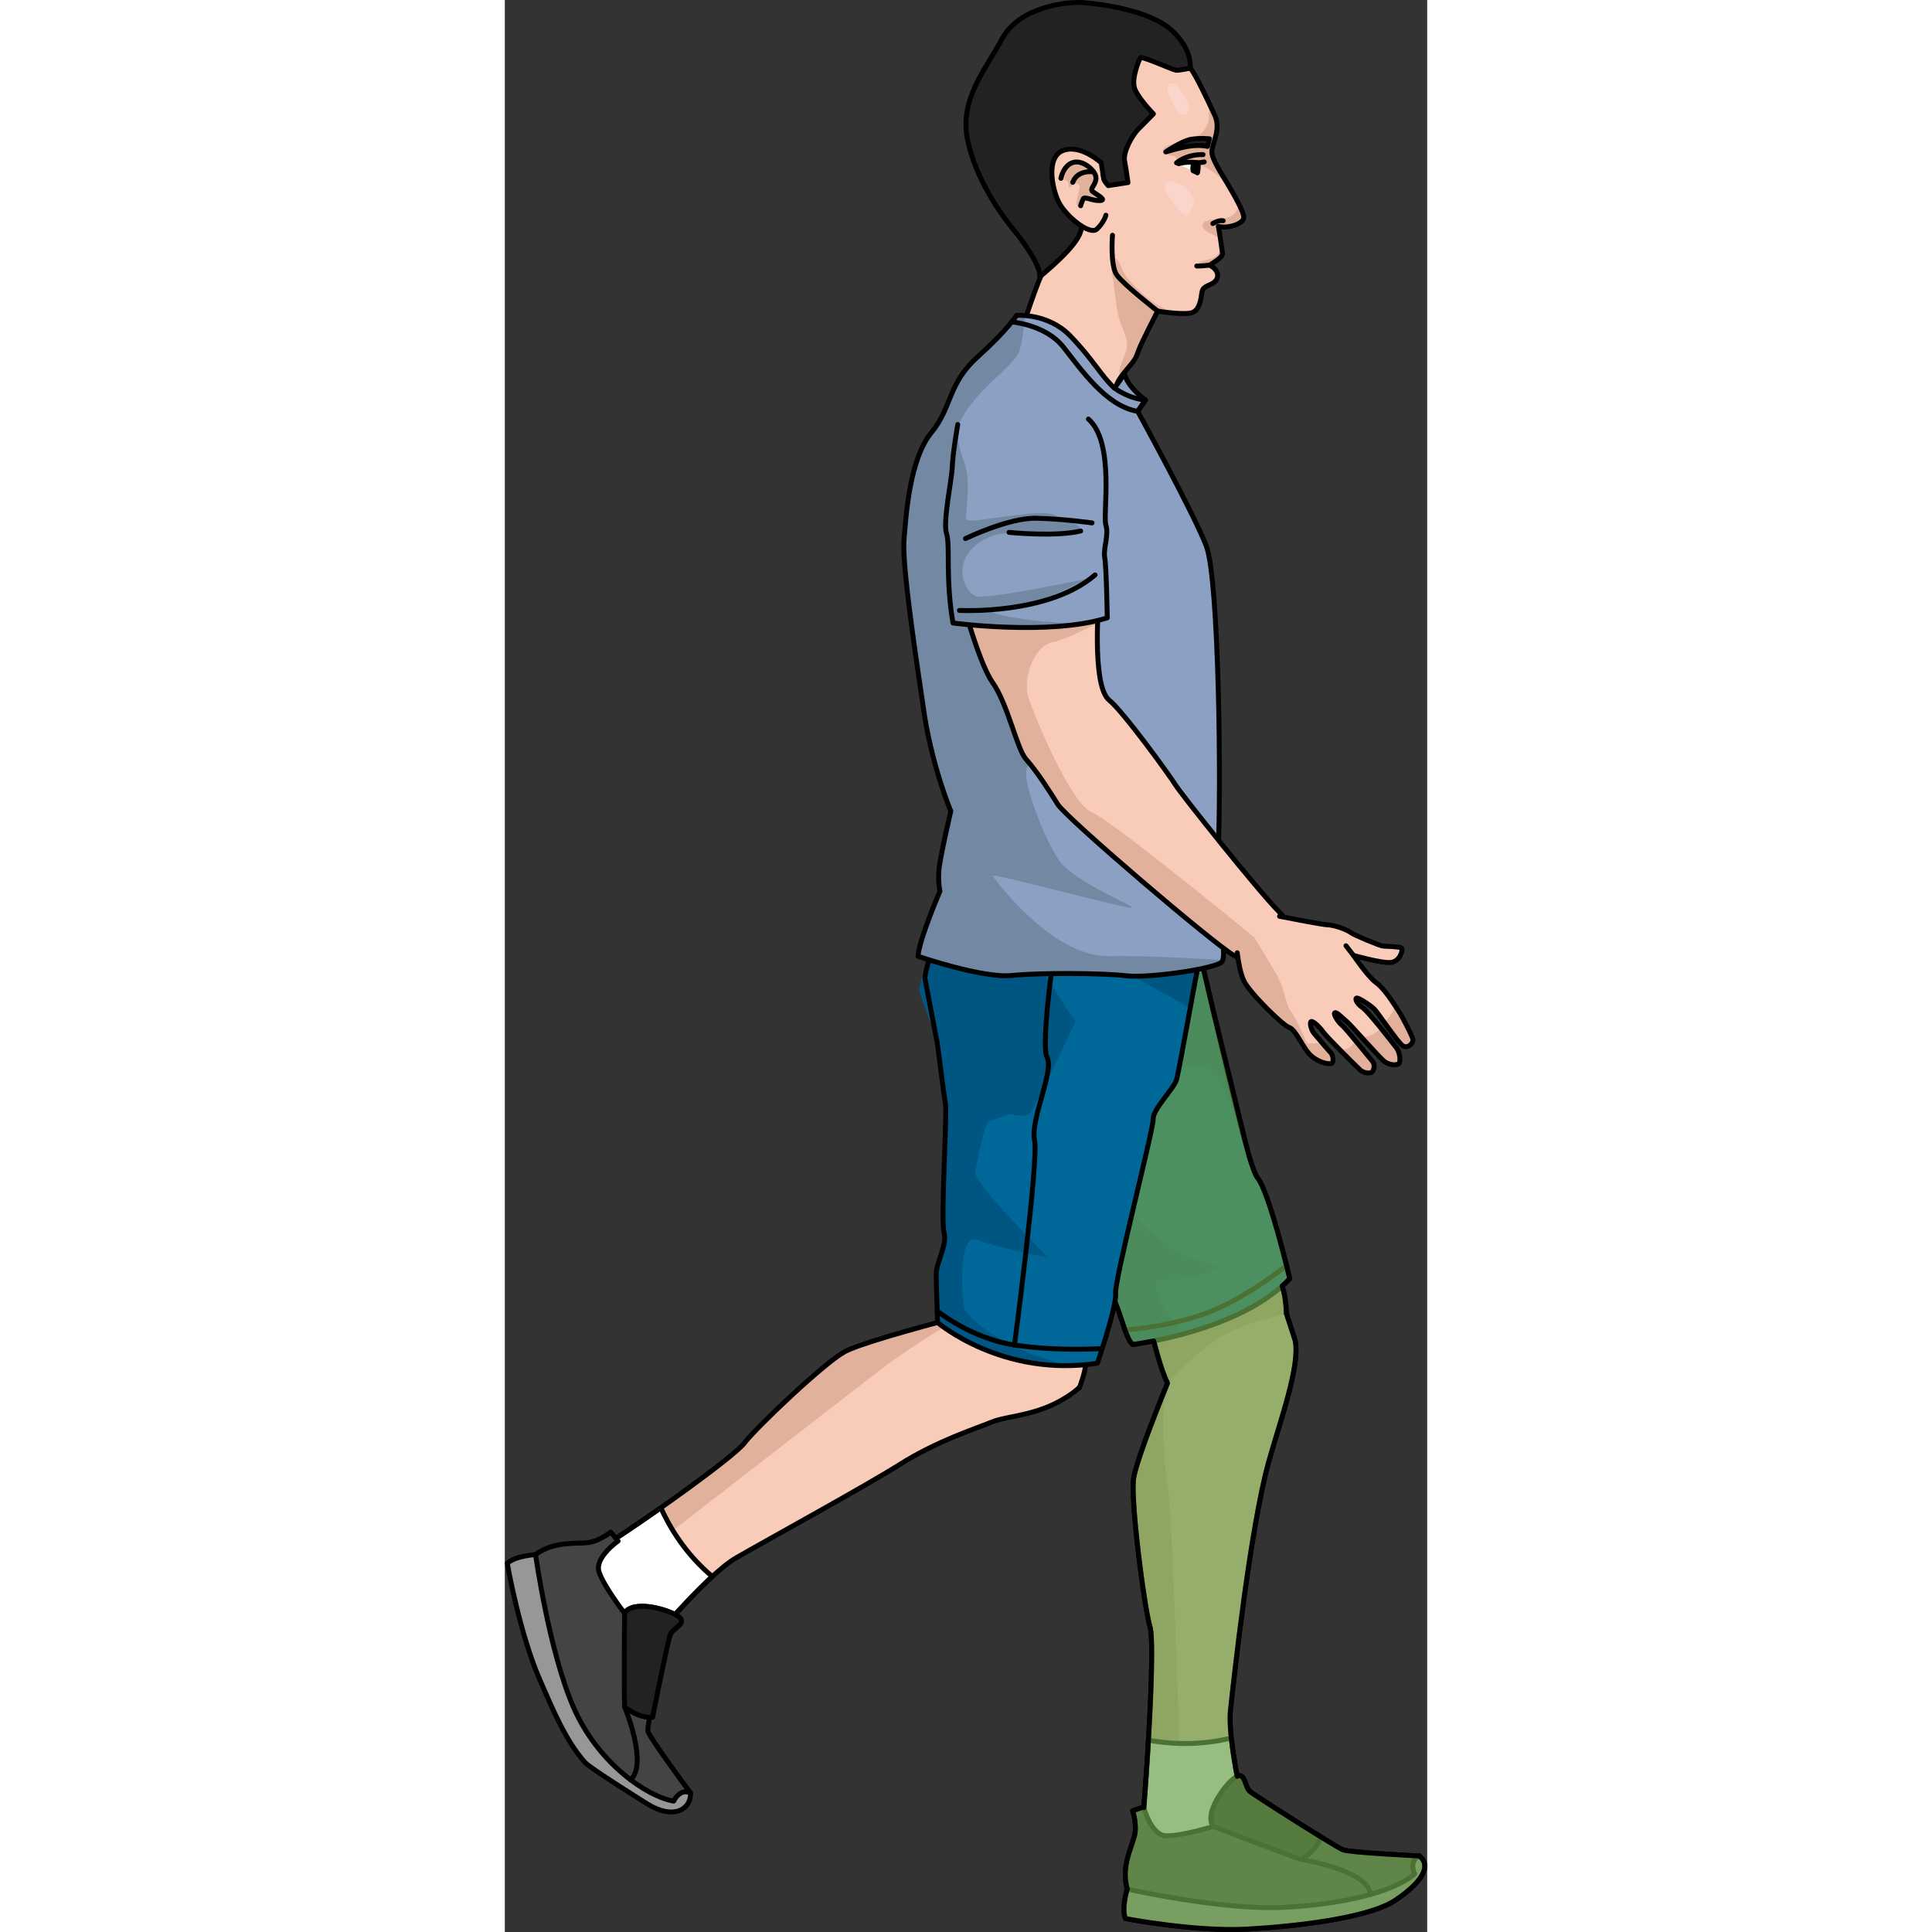 <?xml version="1.0" encoding="utf-8"?>
<!-- Created by: Science Figures, www.sciencefigures.org, Generator: Science Figures Editor -->
<svg version="1.1" id="Camada_1" xmlns="http://www.w3.org/2000/svg" xmlns:xlink="http://www.w3.org/1999/xlink" 
	 width="800px" height="800px" viewBox="0 0 187.688 393.124" enable-background="new 0 0 187.688 393.124"
	 xml:space="preserve">
<rect x="0" y="0" width="187.688" height="393.124" fill="#333333" stroke="none"/>
<g>
	<g>
		<g>
			<path fill="#E1B19C" d="M110.765,214.249c0,0,15.517,43.92,17.726,46.508c1.713,2.007,3.368,14.22,6.351,20.701
				c0,0,10.611-1.217,14.999-3.578c4.388-2.361,9.208-10.576,9.208-10.576c-0.212-3.771-0.322-4.032-2.752-11.933l-13.368-54.718
				L110.765,214.249z"/>
			<path fill="none" stroke="#000000" stroke-linecap="round" stroke-linejoin="round" stroke-miterlimit="10" d="M110.765,214.249
				c0,0,15.517,43.92,17.726,46.508c1.713,2.007,3.368,14.22,6.351,20.701c0,0,10.611-1.217,14.999-3.578
				c4.388-2.361,9.208-10.576,9.208-10.576c-0.212-3.771-0.322-4.032-2.752-11.933l-13.368-54.718L110.765,214.249z"/>
		</g>
		<g>
			<path fill="#F9CBB9" d="M147.66,348.025c0.746-7.044,4.038-37.039,7.772-50.543c2.196-7.941,6.498-19.585,5.384-24.746
				l-1.767-5.431c0,0-8.354,1.768-13.21,4.607s-10.998,9.547-10.998,9.547c-2.951,7.291-6.565,16.644-6.905,19.521
				c-0.581,4.929,2.258,26.503,3.356,30.057c1.097,3.555-0.704,31.616-1.755,42.502c0,0,2.551,3.043,8.492,4.108
				s13.754-3.642,13.754-3.642S146.913,355.068,147.66,348.025z"/>
			<path fill="#E1B19C" d="M134.907,302.485c-1.361-8.264-1.063-19.023-0.065-21.026c-2.951,7.292-6.565,16.644-6.905,19.521
				c-0.581,4.929,2.259,26.502,3.356,30.057s-0.704,31.613-1.755,42.5c0,0,0,0.001,0,0.002c0,0,2.551,3.042,8.492,4.108
				C138.03,377.647,135.937,308.735,134.907,302.485z"/>
			<path fill="#FFFFFF" stroke="#000000" stroke-linecap="round" stroke-linejoin="round" stroke-miterlimit="10" d="
				M147.827,353.648c-7.264,1.795-13.66,1.051-16.854,0.437c-0.434,7.456-0.999,14.934-1.435,19.453c0,0,2.551,3.042,8.492,4.108
				c5.941,1.066,13.754-3.642,13.754-3.642S148.721,362.091,147.827,353.648z"/>
			<path fill="none" stroke="#000000" stroke-linecap="round" stroke-linejoin="round" stroke-miterlimit="10" d="M134.842,281.458
				c-2.951,7.291-6.565,16.644-6.905,19.521c-0.581,4.929,2.258,26.503,3.356,30.057c1.097,3.555-0.704,31.616-1.755,42.502
				c0,0,2.551,3.043,8.492,4.108s13.754-3.642,13.754-3.642s-4.87-18.936-4.124-25.979c0.746-7.044,4.038-37.039,7.772-50.543
				c2.196-7.941,6.498-19.585,5.384-24.746l-1.767-5.431"/>
		</g>
		<g>
			<path fill="#006799" d="M93.296,209.188c0,0,8.061,16.253,9.359,17.637c1.297,1.383,4.454,9.534,6.789,9.945
				c2.335,0.41,3.811,7.834,4.925,9.714c1.114,1.88,5.634,12.591,8.219,15.693c2.584,3.102,3.375,9.835,5.169,11.402
				c0,0,21.888-2.654,31.959-13.4c0,0-4.133-17.575-6.555-20.503c-2.422-2.929-11.62-45.369-11.62-45.369L93.296,209.188z"/>
			<path fill="#005682" d="M139.439,216.911c4.965-0.993,7.061,3.972,12.131,18.777c-1.181-3.997-8.934-35.933-10.03-41.382
				l-7.292,1.027l-40.953,13.855c0,0,8.061,16.254,9.359,17.637c1.297,1.383,4.759,8.719,6.789,9.945
				c2.302,1.39,3.811,7.834,4.925,9.714c1.114,1.88,5.634,12.591,8.219,15.693c2.584,3.101,3.375,9.835,5.169,11.402
				c0,0,4.58-0.558,10.509-2.187c-3.995-3.28-7.062-10.898-5.066-10.834c2.557,0.082,17.858-2.116,8.702-3.945
				c-9.156-1.829-17.482-13.615-17.482-13.615S134.752,217.849,139.439,216.911z"/>
			<path fill="none" stroke="#000000" stroke-linecap="round" stroke-linejoin="round" stroke-miterlimit="10" d="M93.296,209.188
				c0,0,8.061,16.253,9.359,17.637c1.297,1.383,4.786,8.676,6.789,9.945c2.502,1.584,3.811,7.834,4.925,9.714
				c1.114,1.88,5.634,12.591,8.219,15.693c2.584,3.102,3.375,9.835,5.169,11.402c0,0,21.888-2.654,31.959-13.4
				c0,0-4.133-17.575-6.555-20.503c-2.422-2.929-11.62-45.369-11.62-45.369L93.296,209.188z"/>
			<path fill="none" stroke="#000000" stroke-linecap="round" stroke-linejoin="round" stroke-miterlimit="10" d="M126.205,270.646
				c0,0,9.062-0.643,16.777-3.528s16.086-9.59,16.086-9.59"/>
		</g>
		<g>
			<path fill="#979797" stroke="#000000" stroke-linecap="round" stroke-linejoin="round" stroke-miterlimit="10" d="
				M126.665,384.387c0,0-1.235,3.854-0.382,6.007c0,0,14.323,2.738,24.764,2.145c10.442-0.591,24.862-2.303,30.226-5.921
				c5.364-3.619,7.37-6.964,4.81-8.971L126.665,384.387z"/>
			<path fill="#444444" stroke="#000000" stroke-linecap="round" stroke-linejoin="round" stroke-miterlimit="10" d="
				M129.998,367.688l-2.24,0.768c0,0,0.96,2.802,0.368,5.148c-0.591,2.346-2.749,6.359-1.461,10.783c0,0,19.387,4.362,31.805,3.725
				c12.418-0.638,22.492-3.205,26.659-6.781c0,0-1.278-2.738,0.953-3.683c0,0-14.147-0.676-15.557-1.248
				c-1.411-0.571-17.86-10.975-18.959-11.912c-1.099-0.939-0.858-4.372-3.035-2.749c-2.179,1.624-6.268,7.315-4.349,9.902
				c0,0-6.535,2.021-9.642,1.901C131.436,373.42,129.998,367.688,129.998,367.688z"/>
			<path fill="#222222" stroke="#000000" stroke-linecap="round" stroke-linejoin="round" stroke-miterlimit="10" d="
				M148.533,361.739c-2.179,1.624-6.268,7.315-4.349,9.902c0,0,16.223,6.251,17.878,6.713c0,0,3.168-1.726,3.98-4.587
				c-5.388-3.311-13.703-8.621-14.474-9.279C150.469,363.549,150.71,360.115,148.533,361.739z"/>
			<path fill="none" stroke="#000000" stroke-linecap="round" stroke-linejoin="round" stroke-miterlimit="10" d="M162.062,378.354
				c0,0,13.858,2.256,14.061,7.138"/>
		</g>
	</g>
	<g>
		<path id="changecolor" opacity="0.7" fill="#6DA24A" enable-background="new    " d="M186.083,377.648
			c0,0-14.147-0.676-15.557-1.248c-0.422-0.17-2.19-1.222-4.485-2.633l0,0c-1.001-0.615-2.103-1.299-3.239-2.009
			c-0.017-0.011-0.034-0.021-0.051-0.032c-0.352-0.22-0.707-0.443-1.063-0.667c-0.11-0.069-0.22-0.139-0.331-0.208
			c-0.208-0.131-0.416-0.262-0.624-0.393c-0.188-0.119-0.375-0.237-0.563-0.355c-0.079-0.05-0.157-0.099-0.235-0.149
			c-2.385-1.509-4.671-2.976-6.26-4.021c-0.028-0.019-0.059-0.039-0.086-0.057c-0.142-0.094-0.275-0.182-0.405-0.268
			c-0.077-0.051-0.151-0.1-0.223-0.148c-0.103-0.069-0.206-0.138-0.3-0.2c-0.154-0.104-0.295-0.2-0.42-0.286
			c-0.051-0.035-0.092-0.063-0.138-0.096c-0.087-0.061-0.168-0.117-0.237-0.167c-0.034-0.024-0.067-0.048-0.096-0.069
			c-0.086-0.063-0.16-0.119-0.202-0.155c-1.009-0.862-0.894-3.816-2.552-3.04c-0.439-2.353-0.834-4.768-1.098-6.987
			c0-0.006-0.001-0.012-0.002-0.019c-0.031-0.261-0.06-0.52-0.087-0.776c-0.234-2.208-0.323-4.182-0.169-5.642
			c0.746-7.044,4.038-37.04,7.772-50.543c2.196-7.941,6.498-19.585,5.384-24.747l-1.767-5.432c-0.132-2.345-0.225-3.334-0.861-5.647
			c0.531-0.477,1.046-0.965,1.527-1.479c0,0-4.133-17.575-6.555-20.503c-0.404-0.488-0.996-2.078-1.702-4.381
			c-0.219-0.783-0.565-2.112-1-3.819l-6.395-26.174c-0.721-3.038-1.357-5.754-1.825-7.808c-0.44-1.993-0.699-3.187-0.699-3.187
			l-7.292,1.027l-40.953,13.855c0,0,8.061,16.253,9.358,17.637c0.001,0.001,0.003,0.004,0.005,0.006
			c1.3,1.396,4.452,9.529,6.784,9.939c0.154,0.097,0.302,0.213,0.447,0.343c2.053,1.884,3.438,7.615,4.478,9.371
			c1.114,1.88,5.634,12.591,8.219,15.693c1.73,2.077,2.657,5.777,3.619,8.469l0,0l0,0c0.475,1.329,0.958,2.415,1.551,2.933l0,0l0,0
			c0,0,1.667-0.204,4.286-0.72c0.802,3.114,1.712,6.237,2.799,8.6c-0.881,2.176-1.82,4.535-2.714,6.851
			c-0.276,0.715-0.547,1.423-0.811,2.124c-0.267,0.707-0.525,1.401-0.774,2.079c-0.433,1.18-0.831,2.302-1.181,3.337
			c-0.178,0.524-0.342,1.024-0.492,1.497c-0.358,1.13-0.632,2.1-0.793,2.848c-0.019,0.088-0.038,0.177-0.053,0.259
			c-0.037,0.19-0.069,0.372-0.087,0.526c-0.054,0.462-0.079,1.07-0.078,1.796c0,0.25,0.004,0.514,0.011,0.791
			c0.012,0.515,0.034,1.075,0.065,1.671c0.321,6.216,1.608,16.432,2.591,22.128c0.049,0.284,0.097,0.557,0.145,0.817
			c0.095,0.521,0.186,0.993,0.272,1.408c0.043,0.207,0.085,0.4,0.125,0.577c0.081,0.354,0.156,0.647,0.225,0.869
			c0.034,0.111,0.066,0.246,0.094,0.404c0.509,2.795,0.164,12.712-0.416,22.664c-0.025,0.421-0.05,0.842-0.075,1.263
			c-0.004,0.07-0.008,0.141-0.013,0.211c-0.025,0.415-0.051,0.83-0.076,1.244c-0.003,0.055-0.007,0.11-0.01,0.166
			c-0.107,1.708-0.219,3.395-0.333,5.027c-0.01,0.146-0.02,0.292-0.03,0.437c-0.021,0.301-0.043,0.599-0.064,0.895
			c-0.013,0.177-0.025,0.354-0.038,0.528c-0.021,0.294-0.043,0.585-0.064,0.874c-0.013,0.181-0.027,0.358-0.04,0.536
			c-0.02,0.265-0.04,0.529-0.059,0.789c-0.02,0.266-0.041,0.526-0.061,0.786c-0.019,0.245-0.038,0.488-0.057,0.728
			c-0.006,0.078-0.012,0.152-0.018,0.229c-0.021-0.075-0.035-0.128-0.035-0.128l-2.24,0.768c0,0,0.96,2.802,0.368,5.148
			c-0.591,2.345-2.749,6.359-1.46,10.783c0,0-1.235,3.854-0.382,6.007c0,0,14.323,2.738,24.764,2.146
			c10.442-0.591,24.863-2.303,30.226-5.921C186.637,383,188.643,379.655,186.083,377.648z"/>
		<path fill="none" stroke="#000000" stroke-linecap="round" stroke-linejoin="round" stroke-miterlimit="10" d="M186.083,377.648
			c0,0-14.147-0.676-15.557-1.248c-0.422-0.17-2.19-1.222-4.485-2.633l0,0c-1.001-0.615-2.103-1.299-3.239-2.009
			c-0.017-0.011-0.034-0.021-0.051-0.032c-0.352-0.22-0.707-0.443-1.063-0.667c-0.11-0.069-0.22-0.139-0.331-0.208
			c-0.208-0.131-0.416-0.262-0.624-0.393c-0.188-0.119-0.375-0.237-0.563-0.355c-0.079-0.05-0.157-0.099-0.235-0.149
			c-2.385-1.509-4.671-2.976-6.26-4.021c-0.028-0.019-0.059-0.039-0.086-0.057c-0.142-0.094-0.275-0.182-0.405-0.268
			c-0.077-0.051-0.151-0.1-0.223-0.148c-0.103-0.069-0.206-0.138-0.3-0.2c-0.154-0.104-0.295-0.2-0.42-0.286
			c-0.051-0.035-0.092-0.063-0.138-0.096c-0.087-0.061-0.168-0.117-0.237-0.167c-0.034-0.024-0.067-0.048-0.096-0.069
			c-0.086-0.063-0.16-0.119-0.202-0.155c-1.009-0.862-0.894-3.816-2.552-3.04c-0.439-2.353-0.834-4.768-1.098-6.987
			c0-0.006-0.001-0.012-0.002-0.019c-0.031-0.261-0.06-0.52-0.087-0.776c-0.234-2.208-0.323-4.182-0.169-5.642
			c0.746-7.044,4.038-37.04,7.772-50.543c2.196-7.941,6.498-19.585,5.384-24.747l-1.767-5.432c-0.132-2.345-0.225-3.334-0.861-5.647
			c0.531-0.477,1.046-0.965,1.527-1.479c0,0-4.133-17.575-6.555-20.503c-0.404-0.488-0.996-2.078-1.702-4.381
			c-0.219-0.783-0.565-2.112-1-3.819l-6.395-26.174c-0.721-3.038-1.357-5.754-1.825-7.808c-0.44-1.993-0.699-3.187-0.699-3.187
			l-7.292,1.027l-40.953,13.855c0,0,8.061,16.253,9.358,17.637c0.001,0.001,0.003,0.004,0.005,0.006
			c1.3,1.396,4.452,9.529,6.784,9.939c0.154,0.097,0.302,0.213,0.447,0.343c2.053,1.884,3.438,7.615,4.478,9.371
			c1.114,1.88,5.634,12.591,8.219,15.693c1.73,2.077,2.657,5.777,3.619,8.469l0,0l0,0c0.475,1.329,0.958,2.415,1.551,2.933l0,0l0,0
			c0,0,1.667-0.204,4.286-0.72c0.802,3.114,1.712,6.237,2.799,8.6c-0.881,2.176-1.82,4.535-2.714,6.851
			c-0.276,0.715-0.547,1.423-0.811,2.124c-0.267,0.707-0.525,1.401-0.774,2.079c-0.433,1.18-0.831,2.302-1.181,3.337
			c-0.178,0.524-0.342,1.024-0.492,1.497c-0.358,1.13-0.632,2.1-0.793,2.848c-0.019,0.088-0.038,0.177-0.053,0.259
			c-0.037,0.19-0.069,0.372-0.087,0.526c-0.054,0.462-0.079,1.07-0.078,1.796c0,0.25,0.004,0.514,0.011,0.791
			c0.012,0.515,0.034,1.075,0.065,1.671c0.321,6.216,1.608,16.432,2.591,22.128c0.049,0.284,0.097,0.557,0.145,0.817
			c0.095,0.521,0.186,0.993,0.272,1.408c0.043,0.207,0.085,0.4,0.125,0.577c0.081,0.354,0.156,0.647,0.225,0.869
			c0.034,0.111,0.066,0.246,0.094,0.404c0.509,2.795,0.164,12.712-0.416,22.664c-0.025,0.421-0.05,0.842-0.075,1.263
			c-0.004,0.07-0.008,0.141-0.013,0.211c-0.025,0.415-0.051,0.83-0.076,1.244c-0.003,0.055-0.007,0.11-0.01,0.166
			c-0.107,1.708-0.219,3.395-0.333,5.027c-0.01,0.146-0.02,0.292-0.03,0.437c-0.021,0.301-0.043,0.599-0.064,0.895
			c-0.013,0.177-0.025,0.354-0.038,0.528c-0.021,0.294-0.043,0.585-0.064,0.874c-0.013,0.181-0.027,0.358-0.04,0.536
			c-0.02,0.265-0.04,0.529-0.059,0.789c-0.02,0.266-0.041,0.526-0.061,0.786c-0.019,0.245-0.038,0.488-0.057,0.728
			c-0.006,0.078-0.012,0.152-0.018,0.229c-0.021-0.075-0.035-0.128-0.035-0.128l-2.24,0.768c0,0,0.96,2.802,0.368,5.148
			c-0.591,2.345-2.749,6.359-1.46,10.783c0,0-1.235,3.854-0.382,6.007c0,0,14.323,2.738,24.764,2.146
			c10.442-0.591,24.863-2.303,30.226-5.921C186.637,383,188.643,379.655,186.083,377.648z"/>
	</g>
	<g>
		<path fill="#F9CBB9" d="M93.276,214.629c0,0-2.924,46.489-1.905,49.735c0.79,2.517-0.773,12.81-0.566,19.942l26.119-1.949
			c1.282-3.553,1.283-3.836,2.141-12.058l9.13-55.582L93.276,214.629z"/>
		<path fill="none" stroke="#000000" stroke-linecap="round" stroke-linejoin="round" stroke-miterlimit="10" d="M93.276,214.629
			c0,0-2.924,46.489-1.905,49.735c0.79,2.517-0.773,12.81-0.566,19.942l26.119-1.949c1.282-3.553,1.283-3.836,2.141-12.058
			l9.13-55.582L93.276,214.629z"/>
	</g>
	<g>
		<path fill="#F9CBB9" d="M115.677,283.351c-6.565,4.855-13.161,4.585-16.618,6.016c-3.457,1.432-11.027,3.787-18.718,8.64
			c-6.968,4.396-27.153,15.455-33.288,18.995c-6.135,3.539-18.583,18.618-18.583,18.618s-8.403-3.549-11.036-8.98
			s-1.674-9.284-1.674-9.284c9.421-5.554,30.753-20.74,32.983-23.717c2.229-2.978,16.019-16.123,20.347-18.553
			c2.765-1.552,15.903-5.191,25.039-7.619c6.357-1.297,13.351-2.991,15.497-2.321c2.146,0.67,6.806,13.97,7.109,15.219
			C117.037,281.613,115.677,283.351,115.677,283.351z"/>
		<path fill="#E1B19C" d="M69.09,275.086c-4.328,2.43-18.117,15.575-20.347,18.552c-2.229,2.978-23.561,18.163-32.983,23.717
			c0,0-0.544,2.194,0.318,5.602l1.135,1.629c0,0,53.843-41.744,59.501-46.079c5.657-4.334,15.94-10.684,17.414-11.041
			C84.993,269.895,71.854,273.534,69.09,275.086z"/>
		<path fill="#FFFFFF" stroke="#000000" stroke-linecap="round" stroke-linejoin="round" stroke-miterlimit="10" d="M28.47,335.62
			c0,0,7.522-9.11,13.753-14.829c-5.527-4.625-8.742-10.136-10.475-13.991c-5.896,4.14-12.006,8.209-15.988,10.556
			c0,0-0.959,3.853,1.674,9.284C20.067,332.071,28.47,335.62,28.47,335.62z"/>
		<path fill="none" stroke="#000000" stroke-linecap="round" stroke-linejoin="round" stroke-miterlimit="10" d="M92.015,268.036
			c-9.136,2.428-20.161,5.497-22.925,7.049c-4.328,2.43-18.117,15.575-20.347,18.553c-2.229,2.978-23.561,18.163-32.983,23.717
			c0,0-0.959,3.853,1.674,9.284s11.036,8.98,11.036,8.98s12.448-15.078,18.583-18.618s26.32-14.599,33.288-18.995
			c7.691-4.852,15.26-7.208,18.718-8.64c3.457-1.432,10.053-1.161,16.618-6.016l1.247-0.995"/>
	</g>
	<g>
		<path fill="#979797" stroke="#000000" stroke-linecap="round" stroke-linejoin="round" stroke-miterlimit="10" d="M6.257,316.335
			c0,0-4.042,0.203-5.757,1.76c0,0,2.486,14.369,6.722,23.931c2.36,5.33,5.015,12.015,9.101,16.606
			c1.042,1.171,12.163,8.111,12.73,8.46c5.368,3.305,8.843,1.023,8.744-2.229l-19.238-24.65L6.257,316.335z"/>
		<path fill="#444444" stroke="#000000" stroke-linecap="round" stroke-linejoin="round" stroke-miterlimit="10" d="M23.059,313.567
			l-1.508-1.826c0,0-2.284,1.886-4.688,2.159c-2.403,0.274-6.92-0.331-10.606,2.434c0,0,2.752,19.68,7.725,31.077
			c4.975,11.396,14.96,18.17,20.376,19.079c0,0,1.283-2.735,3.439-1.628c0,0-8.187-11.054-8.651-12.504
			c-0.466-1.45,4.021-18.377,4.511-19.735c0.491-1.359,3.789-2.344,1.503-3.809c-2.288-1.467-9.055-3.288-10.799-0.58
			c0,0-4.195-5.403-5.177-8.353C18.201,316.933,23.059,313.567,23.059,313.567z"/>
		<path fill="#222222" stroke="#000000" stroke-linecap="round" stroke-linejoin="round" stroke-miterlimit="10" d="M35.16,328.815
			c-2.288-1.467-9.055-3.288-10.799-0.58c0,0-0.131,17.385,0.02,19.097c0,0,2.732,2.357,5.695,2.107
			c1.199-6.21,3.237-15.862,3.581-16.815C34.148,331.265,37.446,330.28,35.16,328.815z"/>
		<path fill="none" stroke="#000000" stroke-linecap="round" stroke-linejoin="round" stroke-miterlimit="10" d="M24.38,347.332
			c0,0,4.833,11.545,1.215,14.828"/>
	</g>
	<g>
		<g>
			<g>
				<path fill="#F9CBB9" d="M124.188,79.826c0.036-3.037,3.628-5.383,4.424-7.561c0.64-1.764,0.65-1.904,4.219-8.962
					c0,0,5.808,0.957,7.236,0.218c1.431-0.736,1.609-2.922,1.821-4.193c0.216-1.271,1.974-1.23,2.753-2.172
					c0.778-0.946,0.46-2.34-1.217-3.211c1.213-0.807,2.728-1.657,2.602-2.46c-0.125-0.809-0.556-4.24-0.841-5.432
					c1.934,0.526,5.173-0.493,5.171-1.83c-0.002-1.335-2.347-5.19-3.333-6.893c-0.984-1.699-3.103-4.768-3.151-6.403
					c-0.051-1.642,1.972-4.528,0.578-7.506c-1.384-2.975-3.67-7.764-4.723-9.25c-1.051-1.484-9.926-6.285-16.469-7.329
					c-6.545-1.043-19.381-1.526-23.699,10.467c-4.316,11.991,0.822,21.898,4.654,26.035c3.831,4.141,6.101,10.79,5.265,12.052
					c-0.836,1.262-4.037,10.755-4.031,10.959c0.002,0.209,0.865,6.89,8.469,14.767c7.597,7.877,11.268,10.675,11.268,10.675
					S124.132,84.478,124.188,79.826z"/>
				<path fill="#E1B19C" d="M150.354,44.222c-0.005-0.622-0.513-1.787-1.155-3.025c0.143,1.462-0.596,2.778-2.437,3.155
					c-1.311,0.266-6.043,0.157-4.501,2.204c0.566,0.757,1.555,0.986,2.349,1.435c0.817,0.462,0.656,0.082,0.894,1
					c0.097,0.385,0.158,1.073,0.113,1.465c-0.281,2.338-2.728,2.225-4.482,2.942c1.553,1.477,5.52,1.391,2.317,4.029
					c-0.566,0.465-2.158,1.342-2.33,2.144c-0.158,0.75,0.482,1.299,0.28,2.14c0.27-0.82,0.376-1.726,0.485-2.382
					c0.216-1.271,1.974-1.23,2.753-2.172c0.778-0.946,0.46-2.34-1.217-3.211c1.213-0.807,2.728-1.657,2.602-2.46
					c-0.125-0.809-0.556-4.24-0.841-5.432C147.118,46.578,150.357,45.56,150.354,44.222z"/>
				<g>
					<path fill="#E1B19C" d="M140.66,63.047c0.068-0.074,0.135-0.149,0.195-0.231c0.061-0.084,0.117-0.173,0.17-0.265
						c0.033-0.056,0.064-0.113,0.094-0.171c0.038-0.075,0.073-0.151,0.106-0.229c-1.122,2.045-4.162,1.707-5.984,1.058
						c-2.701-0.966-4.757-2.656-6.765-4.664c-0.989-0.99-2.009-2.017-2.647-3.298c-0.493-0.981-0.71-2.502-2.011-2.784
						c-0.842,1.043-0.218,3.324-0.022,4.588c0.324,2.096,0.508,4.202,0.857,6.308c0.342,2.083,1.394,3.967,1.917,5.995
						c0.588,2.274-2.327,5.432-1.308,7.517c1.136-1.702,2.831-3.19,3.348-4.606c0.64-1.764,0.65-1.904,4.219-8.962
						c0,0,5.808,0.957,7.236,0.218c0.165-0.085,0.311-0.193,0.444-0.313C140.565,63.158,140.611,63.101,140.66,63.047z"/>
				</g>
				<path fill="#E1B19C" d="M134.224,31.149c0.906,0.871,2.763-0.028,2.517,1.778c4.049-0.664,7.79,1.939,10.524,4.818
					c-0.083-0.137-0.176-0.293-0.243-0.415c-0.984-1.699-3.103-4.768-3.151-6.403c-0.051-1.642,1.972-4.528,0.578-7.506
					c-0.277-0.6-0.602-1.286-0.939-2c-0.075,0.2-0.14,0.405-0.174,0.633c-0.174,1.184,0.165,2.118-0.379,3.291
					c-1.179,2.553-2.861,2.88-5.354,3.517C136.624,29.107,132.82,29.791,134.224,31.149z"/>
			</g>
			<path fill="none" stroke="#000000" stroke-linecap="round" stroke-linejoin="round" stroke-miterlimit="10" d="M141.016,33.15
				c0,0,1.061-0.165,1.297-0.199"/>
			<g>
				<path fill="#222222" stroke="#000000" stroke-linecap="round" stroke-linejoin="round" stroke-miterlimit="10" d="
					M142.986,29.793l0.401-1.548c0,0-1.96-0.218-3.795,0.111c-1.839,0.318-5.102,2.555-5.102,2.555s3.482-1.069,5.424-1.247
					C141.851,29.483,142.986,29.793,142.986,29.793z"/>
				<g>
					<path fill="#FFFFFF" d="M140.922,35.134c0,0,0.237-0.805,0.094-1.983c-2.027-0.408-3.911,0.163-3.911,0.163
						S138.838,34.359,140.922,35.134z"/>
					<path fill="none" stroke="#000000" stroke-linecap="round" stroke-linejoin="round" stroke-miterlimit="10" d="M137.105,33.313
						c0,0,1.883-0.57,3.911-0.163c0.143,1.178-0.094,1.983-0.094,1.983"/>
					<path fill="none" stroke="#000000" stroke-linecap="round" stroke-linejoin="round" stroke-miterlimit="10" d="M136.681,33.14
						c0,0,1.896-1.741,5.398-1.684"/>
					<path fill="#222222" stroke="#000000" stroke-linecap="round" stroke-linejoin="round" stroke-miterlimit="10" d="
						M140.922,35.134c0,0,0.237-0.805,0.094-1.983c-0.246-0.048-0.493-0.086-0.731-0.107c-0.18,0.349-0.294,0.792-0.285,1.292
						c0.003,0.145,0.036,0.273,0.058,0.409C140.576,34.978,140.922,35.134,140.922,35.134z"/>
				</g>
			</g>
			<g>
				<path fill="none" stroke="#000000" stroke-linecap="round" stroke-linejoin="round" stroke-miterlimit="10" d="M124.188,79.826
					c0.036-3.037,3.628-5.383,4.424-7.561c0.64-1.764,0.65-1.904,4.219-8.962c0,0,5.808,0.957,7.236,0.218
					c1.431-0.736,1.609-2.922,1.821-4.193c0.216-1.271,1.974-1.23,2.753-2.172c0.778-0.946,0.46-2.34-1.217-3.211
					c1.213-0.807,2.728-1.657,2.602-2.46c-0.125-0.809-0.556-4.24-0.841-5.432c1.934,0.526,5.173-0.493,5.171-1.83
					c-0.002-1.335-2.347-5.19-3.333-6.893c-0.984-1.699-3.103-4.768-3.151-6.403c-0.051-1.642,1.972-4.528,0.578-7.506
					c-1.384-2.975-3.67-7.764-4.723-9.25c-1.051-1.484-9.926-6.285-16.469-7.329c-6.545-1.043-19.381-1.526-23.699,10.467
					c-4.316,11.991,0.822,21.898,4.654,26.035c3.831,4.141,6.101,10.79,5.265,12.052c-0.836,1.262-4.037,10.755-4.031,10.959
					c0.002,0.209,0.865,6.89,8.469,14.767c7.597,7.877,11.268,10.675,11.268,10.675S124.132,84.478,124.188,79.826z"/>
				<path fill="none" stroke="#000000" stroke-linecap="round" stroke-linejoin="round" stroke-miterlimit="10" d="M143.423,53.944
					c0,0-1.546,0.21-2.621,0.187"/>
				<path fill="none" stroke="#000000" stroke-linecap="round" stroke-linejoin="round" stroke-miterlimit="10" d="M132.83,63.303
					c0,0-6.895-5.369-8.292-7.334c-1.394-1.961-0.89-8.098-0.89-8.098"/>
				<path fill="none" stroke="#000000" stroke-linecap="round" stroke-linejoin="round" stroke-miterlimit="10" d="M144.074,45.484
					c0,0,1.124-0.739,2.095-0.566"/>
			</g>
			<path fill="#FAD5CB" d="M138.149,19.221c1.139,1.84,1.708,4.098-0.192,4.153c-1.078,0.031-3.157-4.299-3.114-5.19
				C134.955,15.7,136.899,17.207,138.149,19.221z"/>
			<path fill="#FAD5CB" d="M135.919,36.968c-3.581-0.395-0.422,3.8,0.481,4.767c0.417,0.442,1.612,2.192,2.155,2.201
				c0.5,0.014,1.632-1.868,1.691-2.347C140.504,39.592,137.75,37.169,135.919,36.968z"/>
			<g>
				<g>
					<path fill="#222222" d="M121.365,33.144c0.051,0.036,0.333,2.849,0.523,3.368c0.188,0.507,0.897,1.259,0.897,1.259l4.014-0.623
						c0,0-0.351-2.59-0.688-4.427c-0.343-1.838,1.615-5.277,2.789-6.434c1.165-1.153,3.077-3.122,3.077-3.122
						s-3.14-3.192-3.825-5.191c-0.694-1.997,0.924-5.871,1.189-6.237c0.269-0.365,6.641,2.484,7.225,2.555
						c0.586,0.073,2.891-0.422,2.891-0.422s0.581-3.902-3.922-7.851c-4.501-3.945-14.041-5.172-17.653-5.475
						c-3.614-0.305-13.207,0.909-16.655,7.281c-3.442,6.372-8.726,12.378-7.082,20.551c1.649,8.176,7.002,15.508,9.458,18.477
						c2.46,2.973,5.459,7.503,5.265,9.467c3.139-2.661,8.835-7.57,8.445-10.362c-0.391-2.79-1.372-6.69-1.372-6.69L121.365,33.144z"
						/>
					<path fill="none" stroke="#000000" stroke-linecap="round" stroke-linejoin="round" stroke-miterlimit="10" d="M121.365,33.144
						c0.051,0.036,0.333,2.849,0.523,3.368c0.188,0.507,0.897,1.259,0.897,1.259l4.014-0.623c0,0-0.351-2.59-0.688-4.427
						c-0.343-1.838,1.615-5.277,2.789-6.434c1.165-1.153,3.077-3.122,3.077-3.122s-3.14-3.192-3.825-5.191
						c-0.694-1.997,0.924-5.871,1.189-6.237c0.269-0.365,6.641,2.484,7.225,2.555c0.586,0.073,2.891-0.422,2.891-0.422
						s0.581-3.902-3.922-7.851c-4.501-3.945-14.041-5.172-17.653-5.475c-3.614-0.305-13.207,0.909-16.655,7.281
						c-3.442,6.372-8.726,12.378-7.082,20.551c1.649,8.176,7.002,15.508,9.458,18.477c2.46,2.973,5.459,7.503,5.265,9.467
						c3.139-2.661,8.835-7.57,8.445-10.362c-0.391-2.79-1.372-6.69-1.372-6.69L121.365,33.144z"/>
				</g>
				<g>
					<g>
						<path fill="#F9CBB9" d="M120.806,32.677c0,0-3.388-3.101-7.127-2.083c-3.667,1.004-2.383,7.661-0.966,10.522
							c1.415,2.859,6.306,6.859,7.768,5.499c1.462-1.361,1.832-2.826,1.832-2.826"/>
						<path fill="#E1B19C" d="M115.711,33.033c2.067-0.545,4.733,1.899,4.587,3.326c-0.143,1.431-1.385,2.082-0.647,2.651
							c0.738,0.572,3.059,1.771,1.378,1.801c-1.682,0.032-3.027-0.903-3.324-0.353c-0.191,0.349-0.429,2.046-1.147,1.531
							c-0.404-0.288-0.189-1.153-0.093-1.521c0.188-0.705,0.354-1.499,0.454-2.22c0.082-0.626-0.22-1.008-0.878-0.873
							c-0.524,0.109-1.35,1.432-1.293,0.277c0.058-1.103-0.849-1.128-1.775-1.084c0.376-0.555,0.452-1.296,0.786-1.883
							C114.193,33.921,114.846,33.266,115.711,33.033z"/>
					</g>
					<g>
						<path fill="none" stroke="#000000" stroke-linecap="round" stroke-linejoin="round" stroke-miterlimit="10" d="
							M121.365,33.144c0,0-4.102-3.812-7.686-2.55c-3.59,1.257-2.383,7.661-0.966,10.522c1.415,2.859,6.306,6.859,7.768,5.499
							c1.462-1.361,1.832-2.826,1.832-2.826"/>
						<path fill="none" stroke="#000000" stroke-linecap="round" stroke-linejoin="round" stroke-miterlimit="10" d="
							M113.153,36.289c0,0,0.497-2.704,2.558-3.256c2.067-0.545,4.733,1.899,4.587,3.326c-0.143,1.431-1.385,2.082-0.647,2.651
							c0.738,0.572,3.059,1.771,1.378,1.801c-1.682,0.032-3.027-0.903-3.324-0.353c-0.301,0.546-0.531,1.407-0.531,1.407"/>
						<path fill="none" stroke="#000000" stroke-linecap="round" stroke-linejoin="round" stroke-miterlimit="10" d="
							M119.802,34.972c0,0-3.23-0.535-4.237,2.124"/>
					</g>
				</g>
			</g>
		</g>
	</g>
	<g>
		<path fill="#006799" d="M141.54,194.306c-0.662,2.539-4.313,23.679-4.888,25.478s-4.819,5.986-4.709,7.877
			c0.109,1.89-7.919,32.901-7.652,35.505c0.267,2.604-3.708,14.221-3.708,14.221c-19.376,2.969-32.522-8.282-32.522-8.282
			s-0.27-7.43-0.271-9.843c-0.001-2.413,2.297-5.988,1.588-8.508c-0.709-2.519,0.649-24.257,0.294-26.12
			c-0.355-1.863-1.467-11.304-1.733-12.701s-3.368-9.253-3.59-10.417s5.822-19.53,5.822-19.53
			c2.08-5.294,11.146-17.834,11.146-17.834l41.432,28.156L141.54,194.306z"/>
		<path fill="#005682" d="M89.378,250.754c0.709,2.52-1.589,6.095-1.588,8.508s0.271,9.843,0.271,9.843s10.662,9.116,26.929,8.765
			c-13.859-3.099-21.056-10.082-21.485-11.666c-0.512-1.889-1.443-15.673,2.779-13.906c4.222,1.766,14.214,3.528,14.214,3.528
			s-14.989-15.015-14.752-17.21c0.236-2.196,2.101-10.655,2.748-10.571c0.647,0.085,4.134-1.433,4.134-1.433s3.149,1.069,4.34-0.293
			s9.141-18.439,9.141-18.439l-6.424-9.695c0,0,7.67-6.031,12.761-2.784c3.162,2.016,11.137,6.476,16.728,9.568
			c0.168-0.949,2.251-10.218,2.367-10.663l1.209-1.999l-41.432-28.156c0,0-9.066,12.541-11.146,17.834c0,0-6.044,18.366-5.822,19.53
			s3.323,9.02,3.59,10.417c0.266,1.397,1.378,10.839,1.733,12.702C90.026,226.498,88.668,248.235,89.378,250.754z"/>
		<path fill="none" stroke="#000000" stroke-linecap="round" stroke-linejoin="round" stroke-miterlimit="10" d="M141.54,194.306
			c-0.662,2.539-4.313,23.679-4.888,25.478s-4.819,5.986-4.709,7.877c0.109,1.89-7.919,32.901-7.652,35.505
			c0.267,2.604-3.708,14.221-3.708,14.221c-19.376,2.969-32.522-8.282-32.522-8.282s-0.27-7.43-0.271-9.843
			c-0.001-2.413,2.297-5.988,1.588-8.508c-0.709-2.519,0.649-24.257,0.294-26.12c-0.355-1.863-1.467-11.304-1.733-12.701
			s-2.231-11.646-2.453-12.81s4.685-17.137,4.685-17.137c2.08-5.294,11.146-17.834,11.146-17.834l41.432,28.156L141.54,194.306z"/>
		<path fill="none" stroke="#000000" stroke-linecap="round" stroke-linejoin="round" stroke-miterlimit="10" d="M112.548,187.98
			c0,0-3.697,24.472-2.209,27.182c1.487,2.709-3.446,12.808-2.545,16.77s-4.086,41.749-4.086,41.749"/>
		<path fill="none" stroke="#000000" stroke-linecap="round" stroke-linejoin="round" stroke-miterlimit="10" d="M87.98,266.761
			c0,0,6.846,5.571,15.728,6.921c8.882,1.35,17.856,0.72,17.856,0.72"/>
	</g>
	<g>
		<path fill="#8BA0C2" d="M145.145,173.536c0.655-13,0.206-55.702-2.417-62.469c-2.624-6.767-13.941-27.364-13.941-27.364
			l1.577-2.312c0,0-3.681-2.545-4.307-5.488c-0.262,0.644-1.429,2.366-2.033,3.043c-2.516-2.236-4.517-6.057-9.039-10.672
			c-4.524-4.614-10.87-4.097-10.87-4.097s-1.74,2.899-7.893,8.431c-6.151,5.531-5.124,10.177-9.428,15.423
			c-4.306,5.248-5.12,16.095-5.57,21.969s3.451,30.379,3.882,33.58c1.621,12.005,5.649,21.473,5.649,21.473
			s-2.216,9.464-2.417,11.984c-0.201,2.52,0.201,4.308,0.201,4.308s-4.271,9.931-4.452,13.237c0,0,13.118,4.514,19.058,3.91
			c5.941-0.604,18.631-0.493,23.265,0.056c4.633,0.549,18.532-1.466,19.539-2.876C146.958,194.261,145.174,185.443,145.145,173.536z
			"/>
		<path fill="#7388A3" d="M81.225,110c-0.45,5.874,3.451,30.379,3.882,33.58c1.621,12.005,5.649,21.473,5.649,21.473
			s-2.216,9.464-2.417,11.984c-0.201,2.52,0.201,4.308,0.201,4.308s-4.271,9.932-4.452,13.237c0,0,13.117,4.514,19.058,3.91
			s18.631-0.493,23.264,0.056c4.633,0.548,18.532-1.466,19.54-2.876c0.054-0.076,0.097-0.184,0.136-0.303
			c-6.746-0.425-16.512-0.931-23.314-0.816c-11.361,0.193-23.3-15.79-23.493-16.368c-0.193-0.578,27.152,6.74,28.307,6.547
			c1.155-0.193-10.976-4.814-14.635-9.436c-3.659-4.622-12.709-28.692-1.348-15.791c11.361,12.902,23.493,15.02,20.027,13.672
			s-17.523-19.064-20.604-23.107c-3.081-4.044-2.311-13.094-0.385-17.331c1.925-4.237,7.51-32.929,7.51-32.929
			s-28.692-5.775-25.996-12.9s11.361-12.131,12.517-15.405c0.514-1.456,0.913-4.434,1.198-7.294
			c-1.07-0.086-1.755-0.034-1.755-0.034s-1.74,2.899-7.893,8.431c-6.151,5.531-5.124,10.177-9.428,15.423
			C82.488,93.278,81.674,104.126,81.225,110z"/>
		<path fill="none" stroke="#000000" stroke-linecap="round" stroke-linejoin="round" stroke-miterlimit="10" d="M103.147,65.504
			c0,0,6.876,0.547,10.465,5.062c3.59,4.516,8.717,12.09,15.175,13.137l1.577-2.312c0,0-3.018-0.086-6.34-2.445"/>
		<path fill="none" stroke="#000000" stroke-linecap="round" stroke-linejoin="round" stroke-miterlimit="10" d="M145.145,173.536
			c0.655-13,0.206-55.702-2.417-62.469c-2.624-6.767-13.941-27.364-13.941-27.364l1.577-2.312c0,0-3.681-2.545-4.307-5.488
			c-0.262,0.644-1.429,2.366-2.033,3.043c-2.516-2.236-4.517-6.057-9.039-10.672c-4.524-4.614-10.87-4.097-10.87-4.097
			s-1.74,2.899-7.893,8.431c-6.151,5.531-5.124,10.177-9.428,15.423c-4.306,5.248-5.12,16.095-5.57,21.969s3.451,30.379,3.882,33.58
			c1.621,12.005,5.649,21.473,5.649,21.473s-2.216,9.464-2.417,11.984c-0.201,2.52,0.201,4.308,0.201,4.308
			s-4.271,9.931-4.452,13.237c0,0,13.118,4.514,19.058,3.91c5.941-0.604,18.631-0.493,23.265,0.056
			c4.633,0.549,18.532-1.466,19.539-2.876C146.958,194.261,145.174,185.443,145.145,173.536z"/>
	</g>
	<g>
		<path fill="#F9CBB9" d="M91.933,117.968c0,0,4.143,16.399,7.282,20.843s5.002,13.586,6.8,15.619
			c2.39,2.701,4.729,6.416,6.499,9.24s31.729,28.41,35.879,30.764c4.15,2.355,7.705,3.823,9.63,0.807
			c1.925-3.016,3.338-5.907-0.673-9.922s-19.596-23.547-20.923-25.665c-1.327-2.118-10.632-14.945-13.441-17.179
			c-3.762-2.991-2.009-21.905-2.009-21.905L91.933,117.968z"/>
		<path fill="#E1B19C" d="M106.597,142.097c-1.335-4.007,1.065-10.756,5.025-11.464c1.77-0.317,5.457-2.024,8.995-3.816
			c0.108-3.533,0.359-6.248,0.359-6.248l-29.043-2.602c0,0,4.143,16.399,7.282,20.843c3.139,4.443,5.002,13.586,6.8,15.619
			c2.39,2.702,4.729,6.416,6.499,9.24c1.77,2.824,31.729,28.41,35.879,30.764c4.15,2.355,7.706,3.823,9.63,0.807
			c0,0-34.28-28.284-38.531-29.916C115.242,163.693,107.932,146.105,106.597,142.097z"/>
		<path fill="none" stroke="#000000" stroke-linecap="round" stroke-linejoin="round" stroke-miterlimit="10" d="M91.933,117.968
			c0,0,4.143,16.399,7.282,20.843s5.002,13.586,6.8,15.619c2.39,2.701,4.729,6.416,6.499,9.24s31.729,28.41,35.879,30.764
			c4.15,2.355,7.705,3.823,9.63,0.807c1.925-3.016,3.338-5.907-0.673-9.922s-19.596-23.547-20.923-25.665
			c-1.327-2.118-10.632-14.945-13.441-17.179c-3.762-2.991-2.009-21.905-2.009-21.905L91.933,117.968z"/>
		<g>
			<path fill="#F9CBB9" d="M157.645,186.449c3.598,0.706,8.845,1.708,9.786,1.739c1.457,0.049,3.934,0.987,4.689,1.562
				c0.755,0.575,5.771,2.602,6.417,2.729c0.647,0.127,3.717,0.093,3.977,0.48c0.26,0.387-0.37,2.671-2.214,2.882
				c-1.843,0.211-7.621-1.442-7.621-1.442s2.923,4.335,4.645,5.575s3.582,4.317,4.427,5.557c0.846,1.239,2.79,5.054,3.013,5.876
				s-1.053,2.103-2.086,1.359s-4.929-6.548-5.666-7.34c-0.737-0.792-3.093-2.304-3.601-2.347s-0.164,1.082,1.081,1.916
				c1.245,0.835,6.185,7.238,6.91,8.175s0.881,2.557,0.615,3.119s-1.94,0.495-2.973-0.249c-1.033-0.744-6.892-7.516-7.714-8.169
				s-1.957-1.917-2.405-1.808c-0.447,0.109,0.507,1.795,1.395,2.527s5.648,6.681,6.246,7.389c0.598,0.707,0.217,1.771-0.031,2.115
				c-0.248,0.344-1.638,0.374-2.454-0.352s-6.947-6.863-7.467-7.637s-1.728-2.044-2.368-2.244c-0.641-0.2-0.212,1.662,0.386,2.369
				s2.924,3.459,3.395,3.936c0.471,0.478,0.791,1.892,0.18,2.206c-0.611,0.314-3.112-0.334-4.58-1.991s-2.729-4.903-4.01-5.303
				c-1.281-0.399-8.029-7.027-9.212-9.463c-0.731-1.505-1.159-3.959-1.369-5.752"/>
			<g>
				<path fill="#E1B19C" d="M163.628,214.381c1.468,1.657,3.97,2.305,4.58,1.991c0.611-0.314,0.291-1.729-0.18-2.206
					c-0.254-0.257-1.045-1.174-1.816-2.076c-0.36,0.067-2.861,0.511-3.064,0.015c-0.219-0.535-2.32-5.292-3.213-6.332
					c-0.893-1.039-1.488-5.164-2.927-7.54c-1.439-2.376-4.428-7.395-4.428-7.395l-0.024-0.006l-3.52,3.031
					c0.209,1.794,0.638,4.248,1.369,5.753c1.183,2.436,7.931,9.064,9.212,9.463C160.898,209.478,162.16,212.724,163.628,214.381z"/>
				<path fill="#E1B19C" d="M179.045,216.039c1.033,0.744,2.707,0.811,2.974,0.25c0.266-0.562,0.11-2.182-0.615-3.119
					c-0.354-0.458-1.714-2.219-3.157-3.998c-0.03,0.035-0.048,0.057-0.048,0.057c-1.099,1.386-2.81,1.773-3.83,1.877
					C176.275,213.205,178.453,215.612,179.045,216.039z"/>
				<path fill="#E1B19C" d="M184.765,211.406c-0.223-0.822-2.167-4.636-3.013-5.876c-0.143-0.21-0.325-0.486-0.521-0.785
					c-0.523,1.154-1.479,2.504-2.182,3.419c1.377,1.909,3.013,4.156,3.63,4.601C183.712,213.509,184.988,212.228,184.765,211.406z"
					/>
				<path fill="#E1B19C" d="M174.082,217.741c0.816,0.726,2.206,0.696,2.454,0.351c0.248-0.344,0.629-1.408,0.031-2.115
					c-0.329-0.389-1.913-2.36-3.422-4.179c-0.303,0.454-0.797,1.056-1.539,1.529c-0.434,0.277-1.134,0.249-1.887,0.085
					C171.568,215.297,173.633,217.341,174.082,217.741z"/>
			</g>
			<path fill="none" stroke="#000000" stroke-linecap="round" stroke-linejoin="round" stroke-miterlimit="10" d="M157.645,186.449
				c3.598,0.706,8.845,1.708,9.786,1.739c1.457,0.049,3.934,0.987,4.689,1.562c0.755,0.575,5.771,2.602,6.417,2.729
				c0.647,0.127,3.717,0.093,3.977,0.48c0.26,0.387-0.37,2.671-2.214,2.882c-1.843,0.211-7.621-1.442-7.621-1.442
				s2.923,4.335,4.645,5.575s3.582,4.317,4.427,5.557c0.846,1.239,2.79,5.054,3.013,5.876s-1.053,2.103-2.086,1.359
				s-4.929-6.548-5.666-7.34c-0.737-0.792-3.093-2.304-3.601-2.347s-0.164,1.082,1.081,1.916c1.245,0.835,6.185,7.238,6.91,8.175
				s0.881,2.557,0.615,3.119s-1.94,0.495-2.973-0.249c-1.033-0.744-6.892-7.516-7.714-8.169s-1.957-1.917-2.405-1.808
				c-0.447,0.109,0.507,1.795,1.395,2.527s5.648,6.681,6.246,7.389c0.598,0.707,0.217,1.771-0.031,2.115
				c-0.248,0.344-1.638,0.374-2.454-0.352s-6.947-6.863-7.467-7.637s-1.728-2.044-2.368-2.244c-0.641-0.2-0.212,1.662,0.386,2.369
				s2.924,3.459,3.395,3.936c0.471,0.478,0.791,1.892,0.18,2.206c-0.611,0.314-3.112-0.334-4.58-1.991s-2.729-4.903-4.01-5.303
				c-1.281-0.399-8.029-7.027-9.212-9.463c-0.731-1.505-1.159-3.959-1.369-5.752"/>
			
				<line fill="none" stroke="#000000" stroke-linecap="round" stroke-linejoin="round" stroke-miterlimit="10" x1="172.68" y1="194.398" x2="171.164" y2="192.445"/>
		</g>
	</g>
	<g>
		<path fill="#8BA0C2" d="M92.165,86.385c0,0-1.03,5.933-1.117,8.601s-1.957,11.206-1.164,13.613s-0.262,9.007,1.311,18.168
			c0,0,19.752,2.659,31.394-1.047c0,0-0.172-10.381-0.517-12.249s0.888-4.607,0.225-6.67c-0.663-2.062,1.904-16.728-3.546-21.533"/>
		<path fill="#7388A3" d="M117.92,126.826c-11.961,0.041-23.872-2.708-17.244-3.071c8.171-0.448,17.548-5.927,17.548-5.927
			s-19.922,4.193-22.287,3.496c-2.365-0.697-5.094-6.863,0.383-10.767c5.477-3.904,10.005-0.97,17.256-2.063
			c7.251-1.092,1.021-2.082-1.709-3.67s-17.507,1.957-17.944,0.888s1.265-7.591-0.63-12.225c-0.653-1.596-1.064-3.758-1.328-5.907
			c-0.304,1.871-0.855,5.482-0.918,7.405c-0.087,2.668-1.957,11.206-1.164,13.614c0.793,2.407-0.262,9.007,1.311,18.168
			C91.195,126.768,106.338,128.807,117.92,126.826z"/>
		<path fill="none" stroke="#000000" stroke-linecap="round" stroke-linejoin="round" stroke-miterlimit="10" d="M92.165,86.385
			c0,0-1.03,5.933-1.117,8.601s-1.957,11.206-1.164,13.613s-0.262,9.007,1.311,18.168c0,0,19.752,2.659,31.394-1.047
			c0,0-0.172-10.381-0.517-12.249s0.888-4.607,0.225-6.67c-0.663-2.062,1.904-16.728-3.546-21.533"/>
		<path fill="none" stroke="#000000" stroke-linecap="round" stroke-linejoin="round" stroke-miterlimit="10" d="M93.73,109.591
			c0,0,8.794-4.279,14.468-4.138c5.673,0.141,11.291,0.947,11.291,0.947"/>
		<path fill="none" stroke="#000000" stroke-linecap="round" stroke-linejoin="round" stroke-miterlimit="10" d="M92.505,124.203
			c0,0,18.049,1.012,27.601-7.217"/>
		<path fill="none" stroke="#000000" stroke-linecap="round" stroke-linejoin="round" stroke-miterlimit="10" d="M102.606,108.329
			c0,0,9.45,0.96,14.571-0.283"/>
	</g>
</g>
</svg>